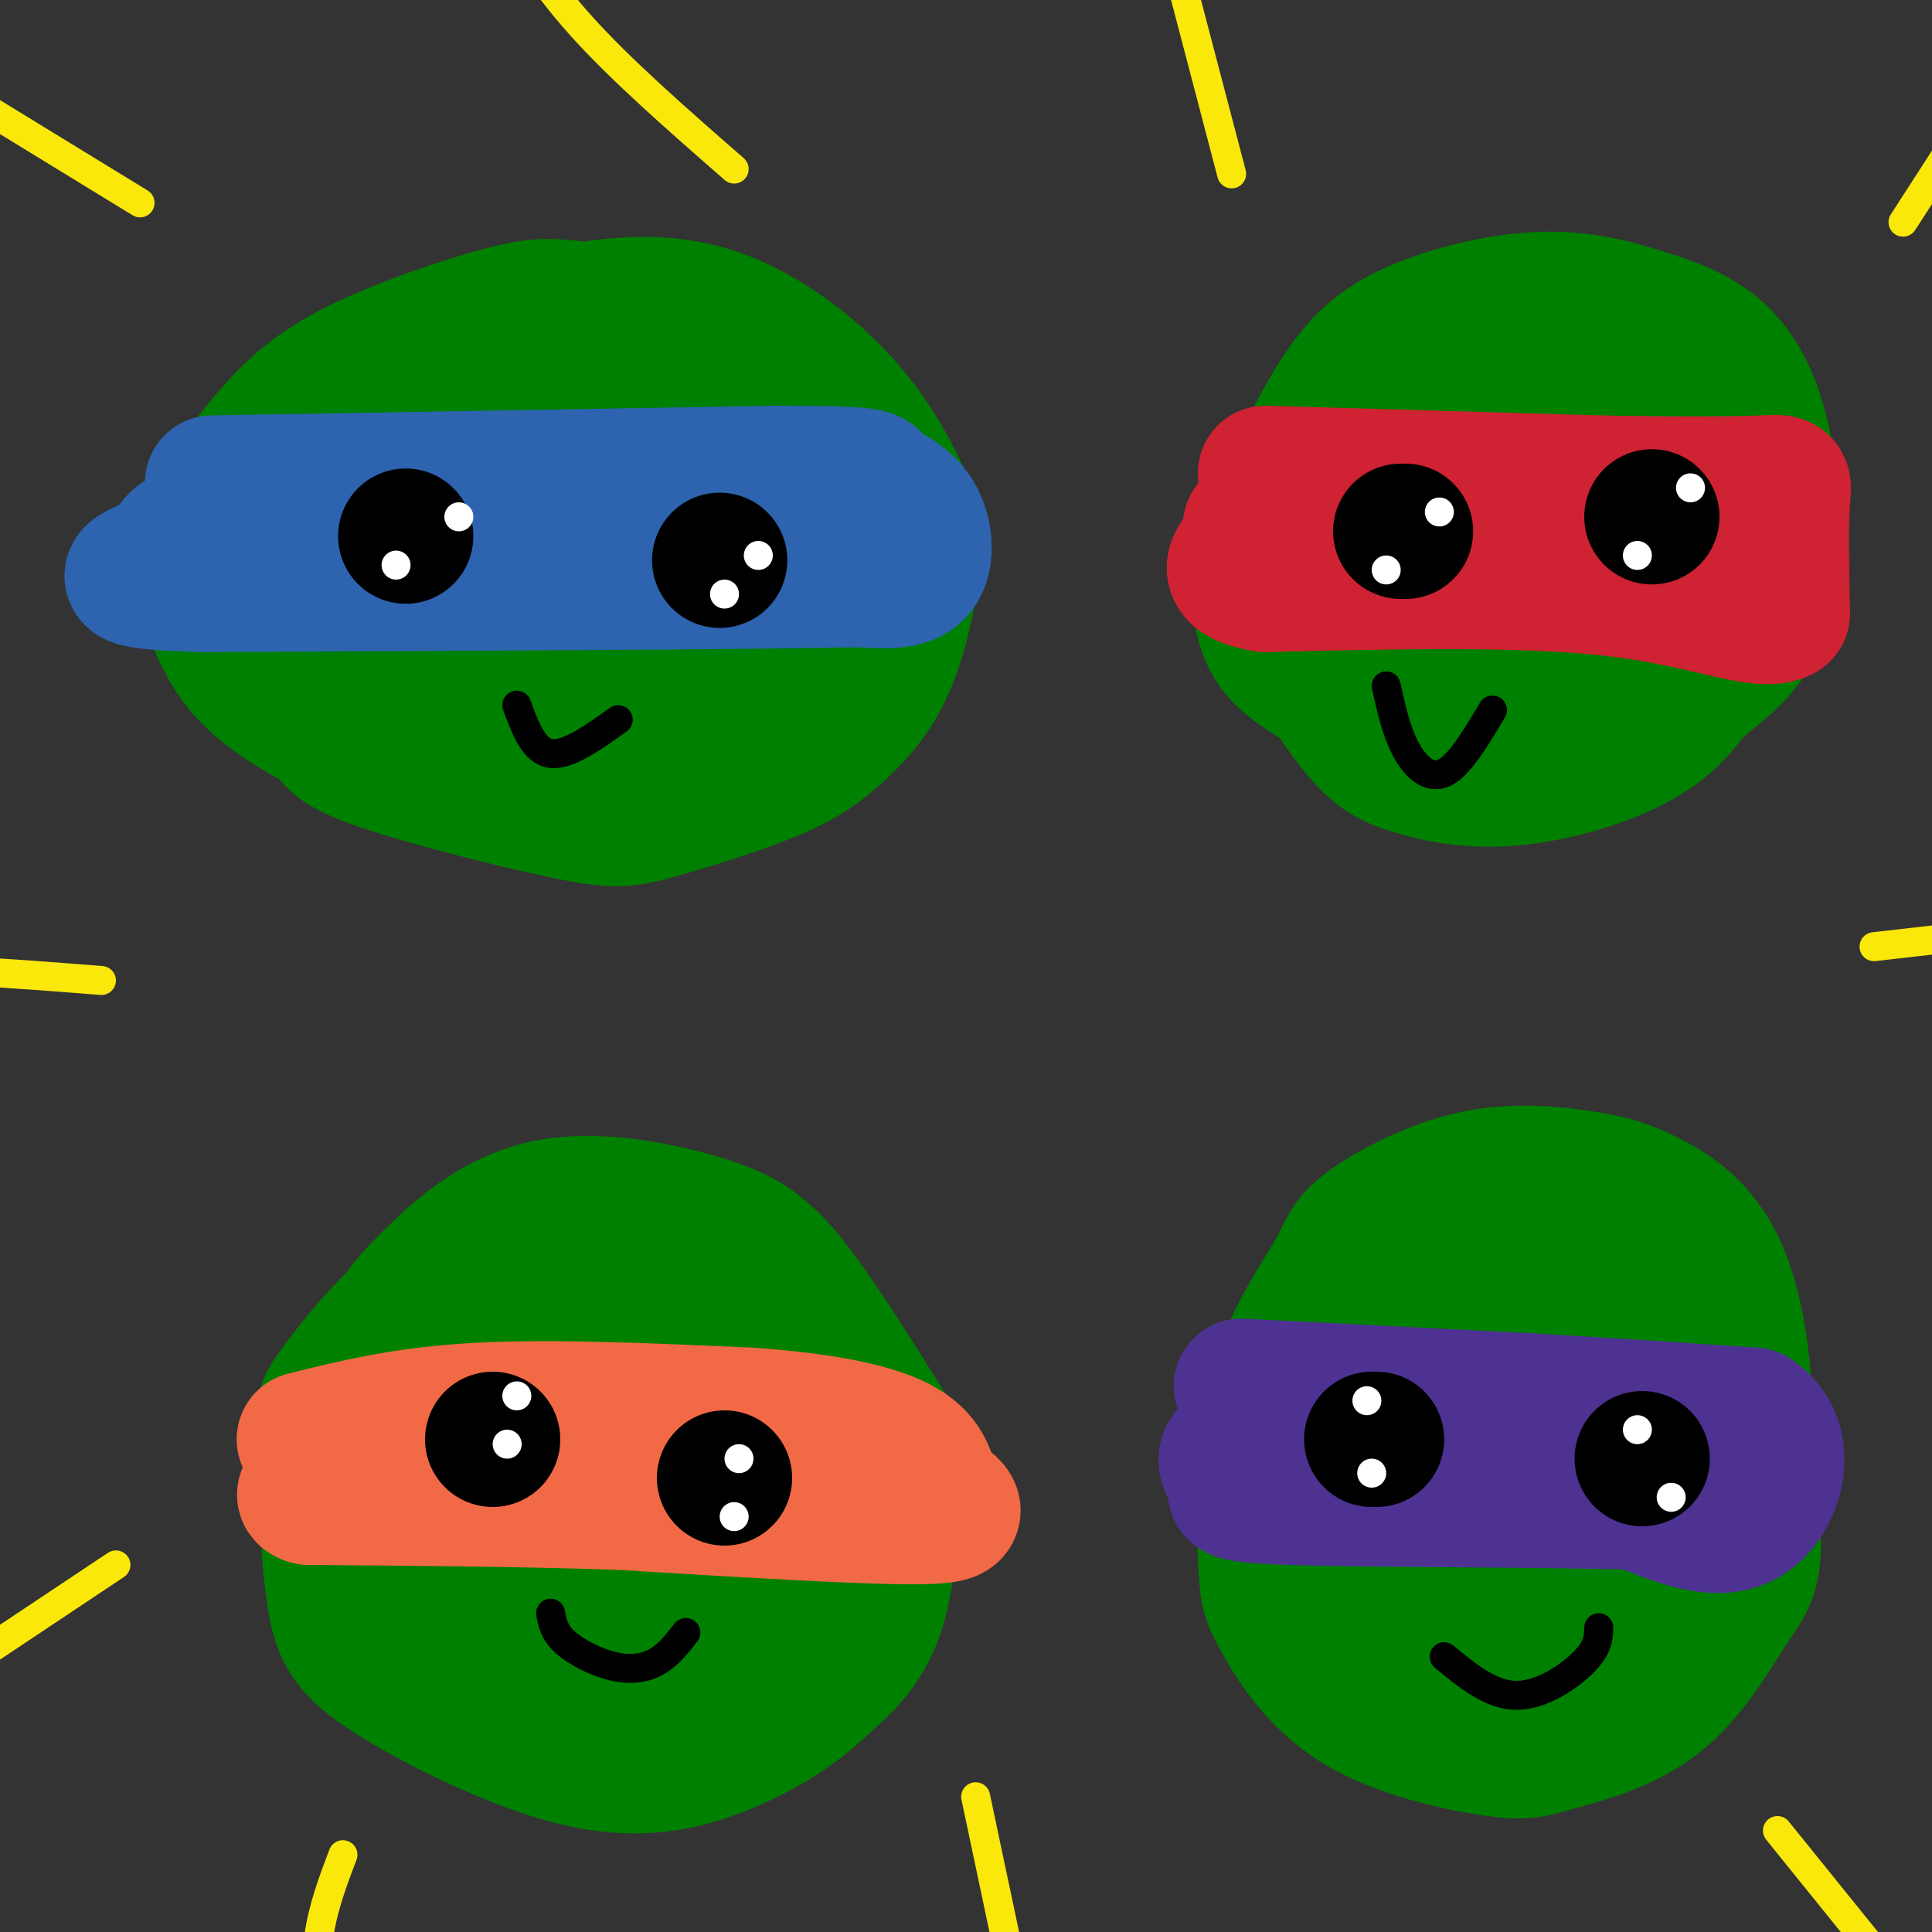 <svg viewBox='0 0 400 400' version='1.1' xmlns='http://www.w3.org/2000/svg' xmlns:xlink='http://www.w3.org/1999/xlink'><rect x="0" y="0" width="400" height="400" fill="#333333" stroke="none"/><g fill='none' stroke='rgb(0,128,0)' stroke-width='28' stroke-linecap='round' stroke-linejoin='round'><path d='M85,303c-3.151,-5.084 -6.302,-10.169 -7,-15c-0.698,-4.831 1.056,-9.409 3,-13c1.944,-3.591 4.077,-6.197 9,-11c4.923,-4.803 12.636,-11.804 23,-14c10.364,-2.196 23.377,0.413 32,3c8.623,2.587 12.855,5.152 19,13c6.145,7.848 14.204,20.980 18,27c3.796,6.020 3.330,4.928 3,11c-0.330,6.072 -0.523,19.306 -3,28c-2.477,8.694 -7.239,12.847 -12,17'/><path d='M170,349c-5.360,5.222 -12.760,9.778 -21,13c-8.240,3.222 -17.320,5.110 -30,2c-12.680,-3.110 -28.961,-11.219 -38,-17c-9.039,-5.781 -10.837,-9.236 -12,-18c-1.163,-8.764 -1.690,-22.837 -2,-30c-0.310,-7.163 -0.403,-7.414 3,-12c3.403,-4.586 10.301,-13.505 18,-19c7.699,-5.495 16.198,-7.566 25,-8c8.802,-0.434 17.908,0.768 23,1c5.092,0.232 6.169,-0.505 9,3c2.831,3.505 7.415,11.253 12,19'/><path d='M157,283c2.682,6.639 3.387,13.737 2,24c-1.387,10.263 -4.865,23.691 -6,30c-1.135,6.309 0.075,5.498 -5,8c-5.075,2.502 -16.433,8.316 -23,11c-6.567,2.684 -8.342,2.236 -14,-1c-5.658,-3.236 -15.201,-9.262 -22,-16c-6.799,-6.738 -10.856,-14.189 -13,-19c-2.144,-4.811 -2.377,-6.984 -3,-10c-0.623,-3.016 -1.638,-6.876 2,-12c3.638,-5.124 11.929,-11.511 18,-15c6.071,-3.489 9.921,-4.078 18,-4c8.079,0.078 20.386,0.825 30,4c9.614,3.175 16.535,8.779 21,12c4.465,3.221 6.475,4.059 7,7c0.525,2.941 -0.436,7.984 -2,12c-1.564,4.016 -3.733,7.005 -9,11c-5.267,3.995 -13.634,8.998 -22,14'/><path d='M136,339c-9.378,4.047 -21.823,7.165 -30,7c-8.177,-0.165 -12.088,-3.614 -14,-6c-1.912,-2.386 -1.827,-3.710 -3,-6c-1.173,-2.290 -3.604,-5.548 0,-13c3.604,-7.452 13.242,-19.099 19,-25c5.758,-5.901 7.635,-6.055 14,-7c6.365,-0.945 17.218,-2.682 23,-1c5.782,1.682 6.494,6.782 7,12c0.506,5.218 0.805,10.555 0,15c-0.805,4.445 -2.715,7.999 -6,12c-3.285,4.001 -7.944,8.448 -14,12c-6.056,3.552 -13.508,6.210 -19,7c-5.492,0.790 -9.024,-0.287 -12,-2c-2.976,-1.713 -5.396,-4.062 -7,-8c-1.604,-3.938 -2.393,-9.465 -1,-15c1.393,-5.535 4.968,-11.080 10,-17c5.032,-5.920 11.520,-12.216 19,-15c7.480,-2.784 15.954,-2.055 20,-1c4.046,1.055 3.666,2.438 4,5c0.334,2.562 1.381,6.303 -1,12c-2.381,5.697 -8.191,13.348 -14,21'/><path d='M131,326c-5.446,6.104 -12.062,10.863 -16,12c-3.938,1.137 -5.196,-1.349 -4,-7c1.196,-5.651 4.848,-14.468 13,-22c8.152,-7.532 20.803,-13.778 26,-15c5.197,-1.222 2.939,2.580 1,7c-1.939,4.420 -3.561,9.459 -11,16c-7.439,6.541 -20.697,14.583 -23,14c-2.303,-0.583 6.348,-9.792 15,-19'/><path d='M291,339c-1.787,0.145 -3.575,0.291 -7,-7c-3.425,-7.291 -8.488,-22.018 -9,-35c-0.512,-12.982 3.527,-24.219 6,-31c2.473,-6.781 3.380,-9.104 6,-12c2.620,-2.896 6.952,-6.363 12,-7c5.048,-0.637 10.811,1.556 17,4c6.189,2.444 12.803,5.140 20,11c7.197,5.860 14.976,14.885 19,19c4.024,4.115 4.293,3.318 5,9c0.707,5.682 1.854,17.841 3,30'/><path d='M363,320c-0.071,6.569 -1.748,7.992 -5,13c-3.252,5.008 -8.080,13.603 -15,19c-6.920,5.397 -15.934,7.597 -21,9c-5.066,1.403 -6.184,2.009 -13,1c-6.816,-1.009 -19.328,-3.634 -28,-9c-8.672,-5.366 -13.502,-13.475 -16,-18c-2.498,-4.525 -2.663,-5.466 -3,-13c-0.337,-7.534 -0.845,-21.659 2,-33c2.845,-11.341 9.042,-19.896 12,-25c2.958,-5.104 2.678,-6.755 7,-10c4.322,-3.245 13.247,-8.084 22,-10c8.753,-1.916 17.334,-0.908 23,0c5.666,0.908 8.416,1.718 13,4c4.584,2.282 11.004,6.038 15,15c3.996,8.962 5.570,23.132 5,32c-0.570,8.868 -3.285,12.434 -6,16'/><path d='M355,311c-3.647,7.701 -9.763,18.953 -15,26c-5.237,7.047 -9.593,9.890 -16,12c-6.407,2.110 -14.863,3.487 -21,4c-6.137,0.513 -9.953,0.161 -16,-3c-6.047,-3.161 -14.323,-9.132 -19,-16c-4.677,-6.868 -5.754,-14.635 -7,-20c-1.246,-5.365 -2.660,-8.329 1,-16c3.660,-7.671 12.395,-20.050 22,-27c9.605,-6.950 20.081,-8.472 29,-6c8.919,2.472 16.281,8.936 20,12c3.719,3.064 3.795,2.727 5,7c1.205,4.273 3.540,13.156 4,19c0.460,5.844 -0.953,8.650 -4,13c-3.047,4.350 -7.728,10.243 -12,14c-4.272,3.757 -8.136,5.379 -12,7'/><path d='M314,337c-2.730,1.538 -3.555,1.882 -6,2c-2.445,0.118 -6.510,0.009 -11,-4c-4.490,-4.009 -9.403,-11.920 -9,-21c0.403,-9.080 6.124,-19.331 10,-26c3.876,-6.669 5.908,-9.756 10,-11c4.092,-1.244 10.245,-0.645 14,0c3.755,0.645 5.111,1.334 6,4c0.889,2.666 1.312,7.307 1,11c-0.312,3.693 -1.357,6.436 -3,9c-1.643,2.564 -3.882,4.949 -9,7c-5.118,2.051 -13.113,3.769 -17,3c-3.887,-0.769 -3.665,-4.024 -3,-8c0.665,-3.976 1.774,-8.672 6,-13c4.226,-4.328 11.569,-8.287 17,-9c5.431,-0.713 8.951,1.819 11,3c2.049,1.181 2.629,1.010 2,4c-0.629,2.990 -2.465,9.140 -5,13c-2.535,3.860 -5.767,5.430 -9,7'/><path d='M319,308c-4.111,2.289 -9.889,4.511 -13,5c-3.111,0.489 -3.556,-0.756 -4,-2'/><path d='M101,144c-5.179,-2.788 -10.357,-5.575 -13,-12c-2.643,-6.425 -2.749,-16.487 -2,-25c0.749,-8.513 2.355,-15.477 7,-22c4.645,-6.523 12.329,-12.604 17,-16c4.671,-3.396 6.330,-4.107 12,-5c5.670,-0.893 15.351,-1.970 25,1c9.649,2.970 19.268,9.985 26,17c6.732,7.015 10.579,14.028 13,19c2.421,4.972 3.416,7.903 3,14c-0.416,6.097 -2.244,15.362 -5,22c-2.756,6.638 -6.439,10.651 -10,14c-3.561,3.349 -6.998,6.036 -14,9c-7.002,2.964 -17.567,6.207 -24,8c-6.433,1.793 -8.732,2.137 -19,0c-10.268,-2.137 -28.505,-6.753 -38,-10c-9.495,-3.247 -10.247,-5.123 -11,-7'/><path d='M68,151c-5.280,-2.973 -12.979,-6.904 -18,-13c-5.021,-6.096 -7.363,-14.356 -8,-20c-0.637,-5.644 0.433,-8.673 3,-13c2.567,-4.327 6.632,-9.951 11,-15c4.368,-5.049 9.040,-9.522 18,-14c8.960,-4.478 22.208,-8.960 30,-11c7.792,-2.040 10.129,-1.637 16,-1c5.871,0.637 15.276,1.510 22,5c6.724,3.490 10.766,9.598 14,15c3.234,5.402 5.659,10.100 6,16c0.341,5.900 -1.400,13.003 -4,20c-2.600,6.997 -6.057,13.889 -10,19c-3.943,5.111 -8.372,8.441 -14,12c-5.628,3.559 -12.456,7.346 -24,8c-11.544,0.654 -27.806,-1.825 -35,-4c-7.194,-2.175 -5.322,-4.047 -7,-7c-1.678,-2.953 -6.908,-6.987 -8,-14c-1.092,-7.013 1.954,-17.007 5,-27'/><path d='M65,107c2.216,-6.795 5.255,-10.281 12,-15c6.745,-4.719 17.195,-10.670 23,-14c5.805,-3.330 6.964,-4.039 14,-4c7.036,0.039 19.950,0.827 30,6c10.050,5.173 17.238,14.732 19,23c1.762,8.268 -1.901,15.247 -4,20c-2.099,4.753 -2.635,7.281 -10,11c-7.365,3.719 -21.560,8.628 -30,11c-8.440,2.372 -11.124,2.205 -19,1c-7.876,-1.205 -20.946,-3.449 -27,-6c-6.054,-2.551 -5.094,-5.407 -5,-8c0.094,-2.593 -0.677,-4.921 2,-9c2.677,-4.079 8.801,-9.908 14,-14c5.199,-4.092 9.473,-6.447 17,-9c7.527,-2.553 18.305,-5.305 26,-6c7.695,-0.695 12.305,0.667 16,2c3.695,1.333 6.475,2.636 11,7c4.525,4.364 10.795,11.790 12,18c1.205,6.210 -2.656,11.203 -6,15c-3.344,3.797 -6.172,6.399 -9,9'/><path d='M151,145c-7.983,3.315 -23.440,7.102 -33,7c-9.560,-0.102 -13.221,-4.092 -16,-7c-2.779,-2.908 -4.675,-4.733 -6,-7c-1.325,-2.267 -2.078,-4.977 -1,-10c1.078,-5.023 3.988,-12.361 13,-18c9.012,-5.639 24.126,-9.581 33,-10c8.874,-0.419 11.506,2.683 14,5c2.494,2.317 4.849,3.848 4,9c-0.849,5.152 -4.902,13.926 -11,19c-6.098,5.074 -14.240,6.449 -19,7c-4.760,0.551 -6.138,0.277 -7,-2c-0.862,-2.277 -1.209,-6.558 -1,-10c0.209,-3.442 0.974,-6.046 6,-10c5.026,-3.954 14.315,-9.257 19,-11c4.685,-1.743 4.767,0.073 2,4c-2.767,3.927 -8.384,9.963 -14,16'/><path d='M295,142c-3.558,-3.907 -7.116,-7.814 -10,-12c-2.884,-4.186 -5.095,-8.652 -6,-17c-0.905,-8.348 -0.504,-20.579 3,-28c3.504,-7.421 10.110,-10.033 19,-11c8.890,-0.967 20.064,-0.290 28,3c7.936,3.290 12.636,9.193 17,17c4.364,7.807 8.393,17.520 10,24c1.607,6.480 0.791,9.728 -1,15c-1.791,5.272 -4.557,12.567 -12,18c-7.443,5.433 -19.562,9.003 -29,10c-9.438,0.997 -16.195,-0.578 -21,-2c-4.805,-1.422 -7.659,-2.692 -12,-8c-4.341,-5.308 -10.171,-14.654 -16,-24'/><path d='M265,127c-3.035,-6.924 -2.624,-12.235 0,-20c2.624,-7.765 7.460,-17.983 12,-25c4.540,-7.017 8.782,-10.833 16,-14c7.218,-3.167 17.411,-5.685 26,-6c8.589,-0.315 15.575,1.575 23,4c7.425,2.425 15.290,5.387 20,16c4.710,10.613 6.265,28.877 4,40c-2.265,11.123 -8.350,15.106 -13,19c-4.650,3.894 -7.864,7.699 -16,10c-8.136,2.301 -21.194,3.099 -29,3c-7.806,-0.099 -10.360,-1.096 -17,-4c-6.640,-2.904 -17.368,-7.717 -23,-12c-5.632,-4.283 -6.170,-8.038 -7,-12c-0.830,-3.962 -1.951,-8.132 0,-14c1.951,-5.868 6.976,-13.434 12,-21'/><path d='M273,91c6.828,-7.240 17.898,-14.840 25,-19c7.102,-4.160 10.235,-4.881 17,-5c6.765,-0.119 17.161,0.364 24,5c6.839,4.636 10.122,13.427 11,22c0.878,8.573 -0.647,16.930 -4,24c-3.353,7.070 -8.534,12.855 -11,16c-2.466,3.145 -2.218,3.652 -7,5c-4.782,1.348 -14.596,3.538 -21,3c-6.404,-0.538 -9.399,-3.805 -13,-7c-3.601,-3.195 -7.807,-6.319 -7,-12c0.807,-5.681 6.628,-13.920 10,-20c3.372,-6.080 4.296,-10.001 12,-11c7.704,-0.999 22.190,0.923 28,6c5.810,5.077 2.946,13.308 0,19c-2.946,5.692 -5.973,8.846 -9,12'/><path d='M328,129c-4.409,3.527 -10.930,6.345 -17,6c-6.070,-0.345 -11.687,-3.853 -14,-9c-2.313,-5.147 -1.320,-11.932 2,-17c3.320,-5.068 8.968,-8.417 15,-10c6.032,-1.583 12.450,-1.398 18,1c5.550,2.398 10.233,7.010 9,11c-1.233,3.990 -8.382,7.358 -14,9c-5.618,1.642 -9.705,1.557 -12,-1c-2.295,-2.557 -2.799,-7.588 -1,-10c1.799,-2.412 5.899,-2.206 10,-2'/></g>
<g fill='none' stroke='rgb(77,50,146)' stroke-width='28' stroke-linecap='round' stroke-linejoin='round'><path d='M257,287c0.000,0.000 59.000,3.000 59,3'/><path d='M316,290c17.667,1.000 32.333,2.000 47,3'/><path d='M363,293c8.111,5.267 4.889,16.933 -1,21c-5.889,4.067 -14.444,0.533 -23,-3'/><path d='M339,311c-19.267,-0.556 -55.933,-0.444 -72,-1c-16.067,-0.556 -11.533,-1.778 -7,-3'/><path d='M260,307c-1.583,-0.190 -2.042,0.833 -4,-1c-1.958,-1.833 -5.417,-6.524 5,-7c10.417,-0.476 34.708,3.262 59,7'/><path d='M320,306c10.167,1.167 6.083,0.583 2,0'/></g>
<g fill='none' stroke='rgb(242,105,70)' stroke-width='28' stroke-linecap='round' stroke-linejoin='round'><path d='M63,298c10.333,-2.583 20.667,-5.167 36,-6c15.333,-0.833 35.667,0.083 56,1'/><path d='M155,293c15.289,1.044 25.511,3.156 31,6c5.489,2.844 6.244,6.422 7,10'/><path d='M193,309c3.444,2.800 8.556,4.800 -2,5c-10.556,0.200 -36.778,-1.400 -63,-3'/><path d='M128,311c-21.167,-0.667 -42.583,-0.833 -64,-1'/><path d='M64,310c-5.333,-1.333 13.333,-4.167 32,-7'/></g>
<g fill='none' stroke='rgb(207,34,51)' stroke-width='28' stroke-linecap='round' stroke-linejoin='round'><path d='M262,98c0.000,0.000 69.000,2.000 69,2'/><path d='M331,100c18.131,0.345 28.958,0.208 34,0c5.042,-0.208 4.298,-0.488 4,4c-0.298,4.488 -0.149,13.744 0,23'/><path d='M369,127c-4.311,2.511 -15.089,-2.711 -34,-5c-18.911,-2.289 -45.956,-1.644 -73,-1'/><path d='M262,121c-11.631,-1.917 -4.208,-6.208 -3,-9c1.208,-2.792 -3.798,-4.083 7,-4c10.798,0.083 37.399,1.542 64,3'/><path d='M330,111c12.667,0.667 12.333,0.833 12,1'/></g>
<g fill='none' stroke='rgb(45,99,175)' stroke-width='28' stroke-linecap='round' stroke-linejoin='round'><path d='M44,100c0.000,0.000 117.000,-2.000 117,-2'/><path d='M161,98c22.199,-0.035 19.198,0.877 20,2c0.802,1.123 5.408,2.456 8,6c2.592,3.544 3.169,9.298 1,12c-2.169,2.702 -7.085,2.351 -12,2'/><path d='M178,120c-24.667,0.500 -80.333,0.750 -136,1'/><path d='M42,121c-23.131,-0.583 -12.958,-2.542 -9,-5c3.958,-2.458 1.702,-5.417 10,-6c8.298,-0.583 27.149,1.208 46,3'/></g>
<g fill='none' stroke='rgb(0,0,0)' stroke-width='28' stroke-linecap='round' stroke-linejoin='round'><path d='M84,111c0.000,0.000 0.000,0.000 0,0'/><path d='M149,116c0.000,0.000 0.000,0.000 0,0'/><path d='M290,110c0.000,0.000 1.000,0.000 1,0'/><path d='M342,107c0.000,0.000 0.000,0.000 0,0'/><path d='M284,298c0.000,0.000 1.000,0.000 1,0'/><path d='M340,302c0.000,0.000 0.000,0.000 0,0'/><path d='M102,298c0.000,0.000 0.000,0.000 0,0'/><path d='M150,306c0.000,0.000 0.000,0.000 0,0'/></g>
<g fill='none' stroke='rgb(0,0,0)' stroke-width='6' stroke-linecap='round' stroke-linejoin='round'><path d='M114,334c0.369,1.976 0.738,3.952 3,6c2.262,2.048 6.417,4.167 10,5c3.583,0.833 6.595,0.381 9,-1c2.405,-1.381 4.202,-3.690 6,-6'/><path d='M107,146c1.750,4.750 3.500,9.500 7,10c3.500,0.500 8.750,-3.250 14,-7'/><path d='M287,142c1.022,4.644 2.044,9.289 4,13c1.956,3.711 4.844,6.489 8,5c3.156,-1.489 6.578,-7.244 10,-13'/><path d='M299,343c4.844,4.000 9.689,8.000 15,8c5.311,0.000 11.089,-4.000 14,-7c2.911,-3.000 2.956,-5.000 3,-7'/></g>
<g fill='none' stroke='rgb(255,255,255)' stroke-width='6' stroke-linecap='round' stroke-linejoin='round'><path d='M153,302c0.000,0.000 0.000,0.000 0,0'/><path d='M152,314c0.000,0.000 0.000,0.000 0,0'/><path d='M107,289c0.000,0.000 0.000,0.000 0,0'/><path d='M105,299c0.000,0.000 0.000,0.000 0,0'/><path d='M283,290c0.000,0.000 0.000,0.000 0,0'/><path d='M284,305c0.000,0.000 0.000,0.000 0,0'/><path d='M339,296c0.000,0.000 0.000,0.000 0,0'/><path d='M346,310c0.000,0.000 0.000,0.000 0,0'/><path d='M298,106c0.000,0.000 0.000,0.000 0,0'/><path d='M287,118c0.000,0.000 0.000,0.000 0,0'/><path d='M350,101c0.000,0.000 0.000,0.000 0,0'/><path d='M339,115c0.000,0.000 0.000,0.000 0,0'/><path d='M157,115c0.000,0.000 0.000,0.000 0,0'/><path d='M150,123c0.000,0.000 0.000,0.000 0,0'/><path d='M95,107c0.000,0.000 0.000,0.000 0,0'/><path d='M82,117c0.000,0.000 0.000,0.000 0,0'/></g>
<g fill='none' stroke='rgb(250,232,11)' stroke-width='6' stroke-linecap='round' stroke-linejoin='round'><path d='M388,196c0.000,0.000 70.000,-8.000 70,-8'/><path d='M394,46c0.000,0.000 31.000,-48.000 31,-48'/><path d='M255,36c0.000,0.000 -16.000,-61.000 -16,-61'/><path d='M152,35c-11.833,-10.333 -23.667,-20.667 -32,-30c-8.333,-9.333 -13.167,-17.667 -18,-26'/><path d='M29,42c0.000,0.000 -49.000,-30.000 -49,-30'/><path d='M21,203c-19.083,-1.500 -38.167,-3.000 -50,-2c-11.833,1.000 -16.417,4.500 -21,8'/><path d='M24,324c0.000,0.000 -60.000,40.000 -60,40'/><path d='M71,384c-2.083,5.500 -4.167,11.000 -5,17c-0.833,6.000 -0.417,12.500 0,19'/><path d='M202,372c0.000,0.000 11.000,52.000 11,52'/><path d='M368,379c0.000,0.000 21.000,26.000 21,26'/></g>
</svg>